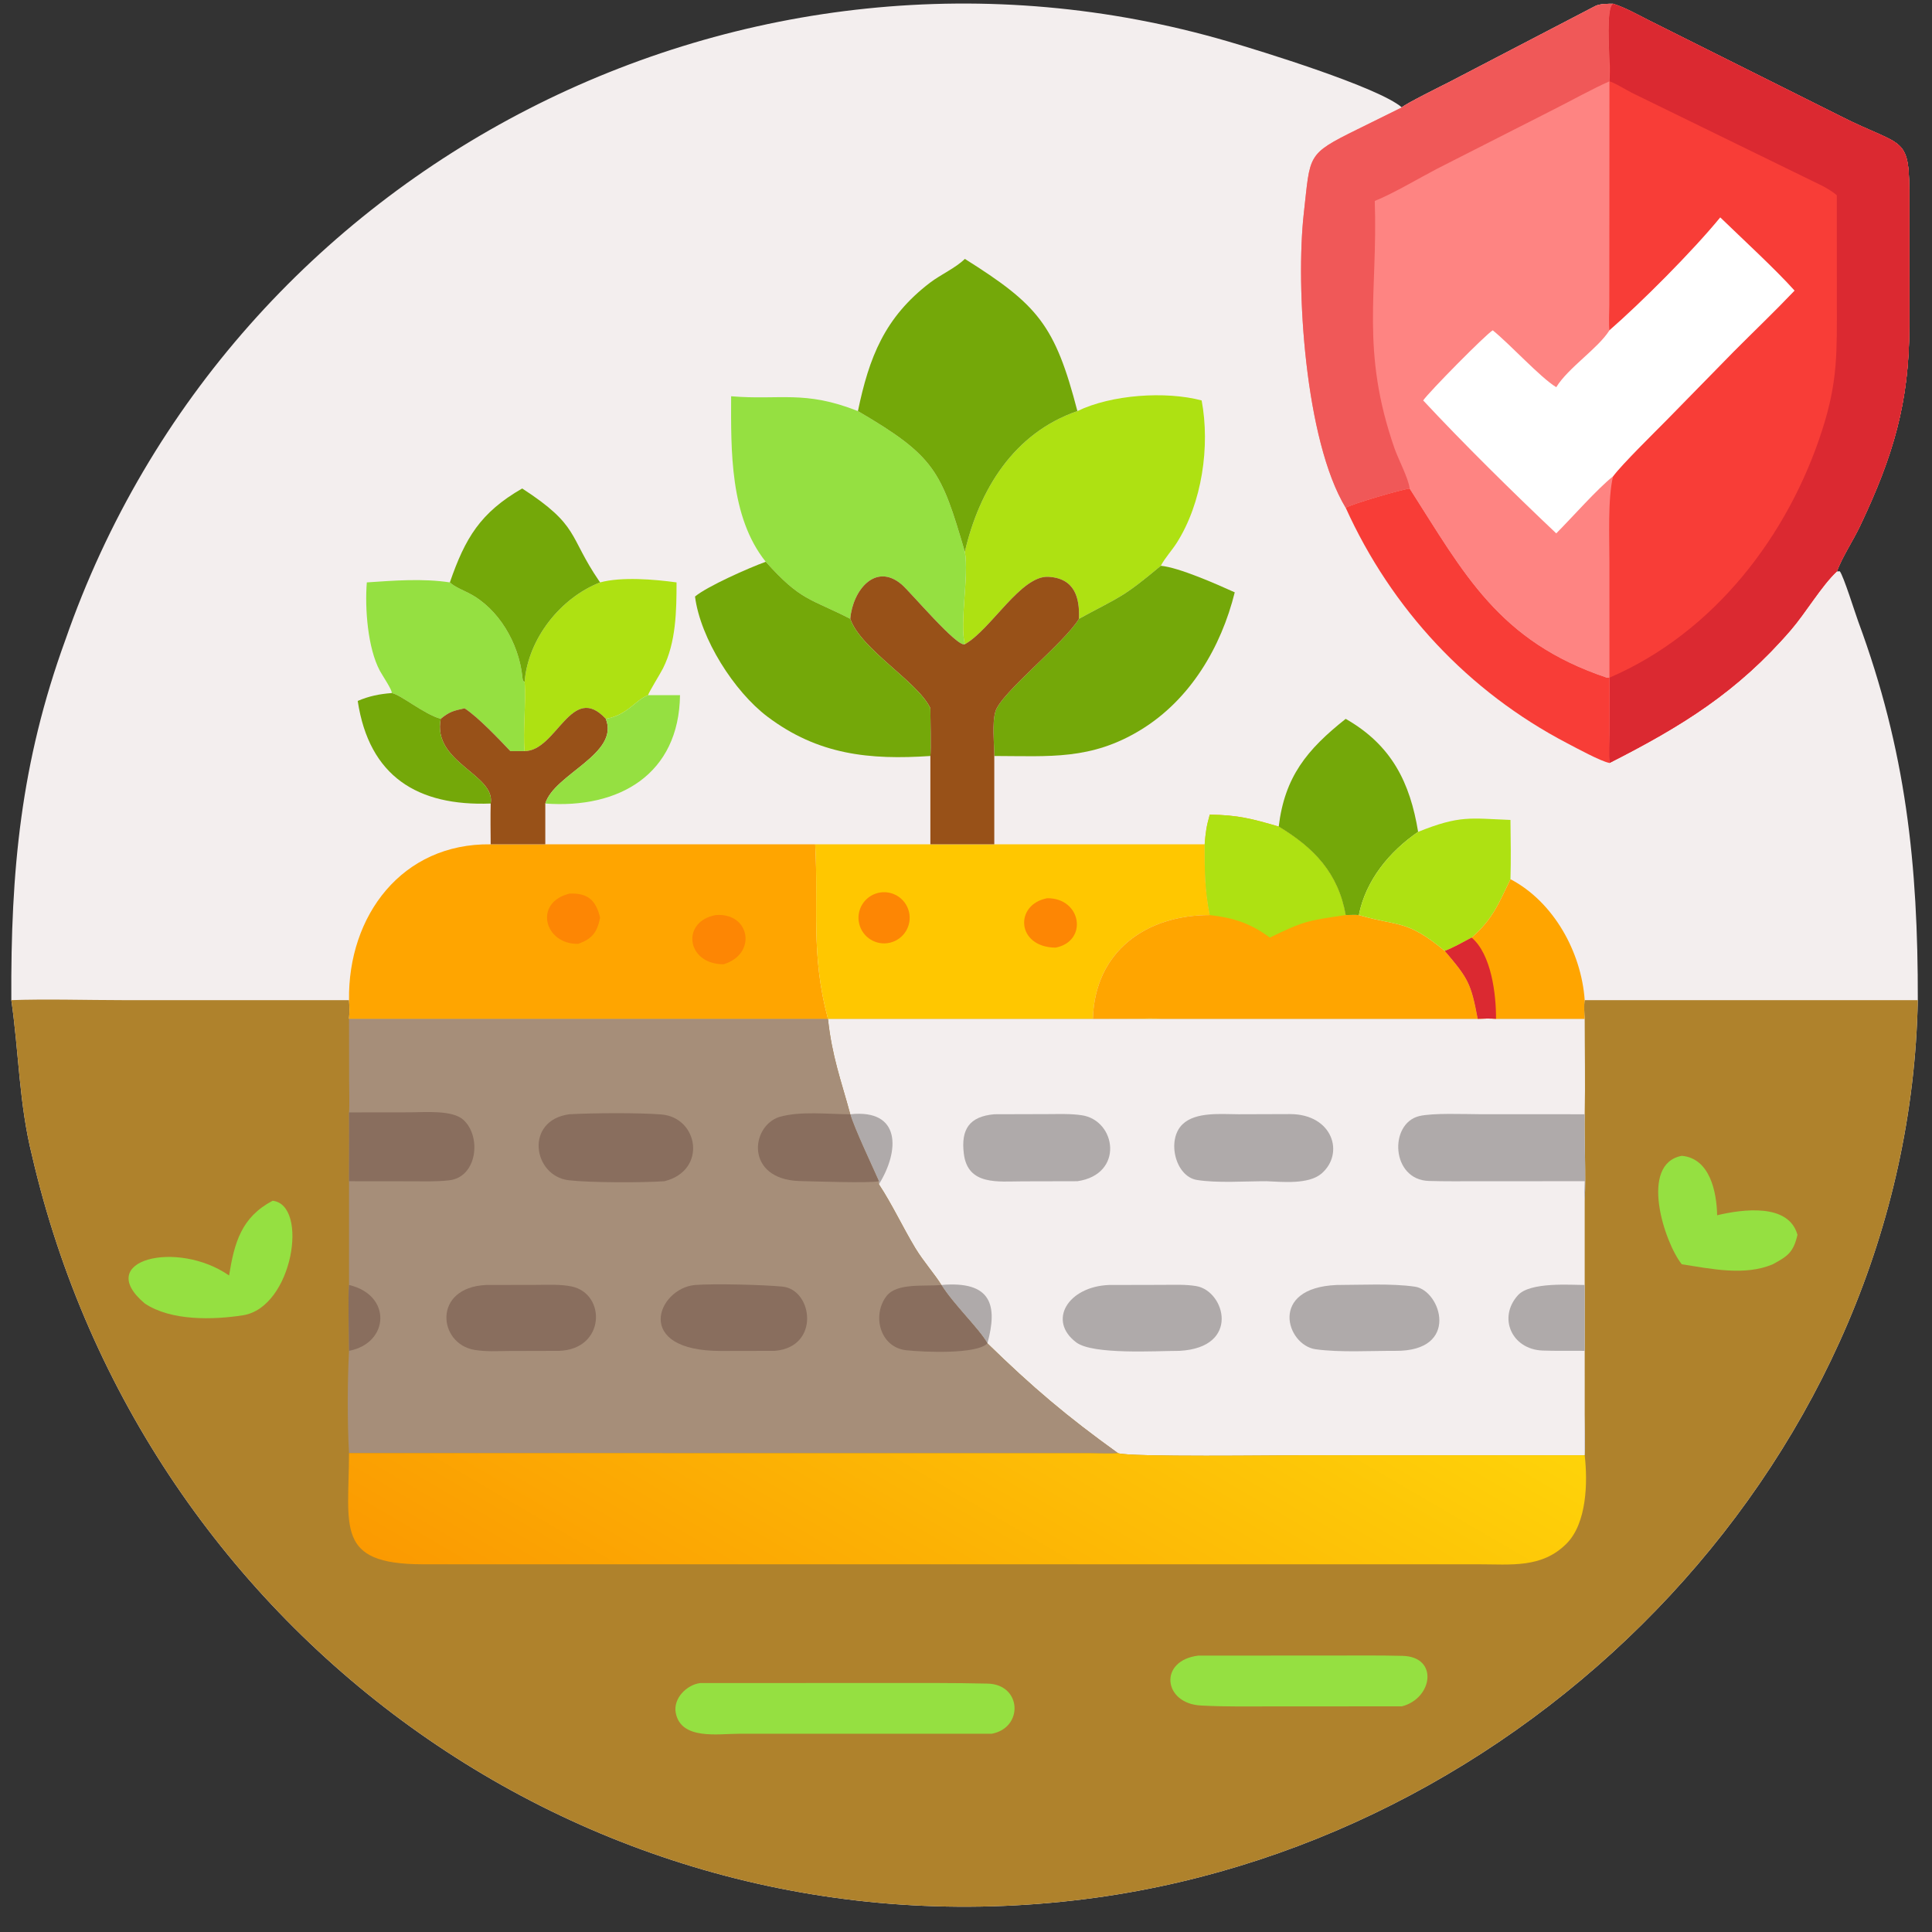 <?xml version="1.0" encoding="utf-8" ?><svg xmlns="http://www.w3.org/2000/svg" xmlns:xlink="http://www.w3.org/1999/xlink" width="1024" height="1024" viewBox="0 0 1024 1024"><rect x="0" y="0" width="1024" height="1024" fill="#333333" stroke="none"/><path fill="#F3EEEE" transform="scale(2 2)" d="M3.002 265.05C2.816 230.773 5.488 202.105 17.328 169.573C61.281 43.028 198.028 -26.21 325.355 10.952C333.956 13.462 365.311 23.093 371.505 28.463C372.207 27.639 382.434 22.571 384.184 21.685L422.76 1.601C423.965 0.988 426.103 0.997 427.478 0.995C430.631 1.981 434.003 3.877 436.994 5.395L487.514 30.662C505.062 39.587 506.078 35.215 505.985 53.75L505.989 86.422C505.986 106.57 501.74 120.834 492.955 139.344C491.07 143.317 488.338 147.338 486.776 151.43L487.561 151.396C488.549 152.589 491.674 162.602 492.432 164.65C505.13 198.981 508.3 229.077 508.239 265.05C505.837 385.016 408.09 486.535 290.678 502.865C158.604 521.235 37.954 433.806 8.478 306.192C5.032 292.436 5.005 278.806 3.002 265.05Z"/><path fill="#AF822C" transform="scale(2 2)" d="M3.002 265.05C11.953 264.708 23.413 265.047 32.531 265.047L92.494 265.05C92.641 267.095 92.645 267.958 92.494 270L219.416 270L219.416 270L307.629 270L391.617 270C393.425 269.926 394.669 269.879 396.467 270L419.961 270C419.865 268.579 419.72 266.406 419.961 265.05L508.239 265.05C505.837 385.016 408.09 486.535 290.678 502.865C158.604 521.235 37.954 433.806 8.478 306.192C5.032 292.436 5.005 278.806 3.002 265.05Z"/><path fill="#F3EEEE" transform="scale(2 2)" d="M391.617 270C393.425 269.926 394.669 269.879 396.467 270L419.961 270C419.963 278.227 420.146 287.123 419.961 295.289C419.831 302.257 420.325 311.656 419.961 318.21L419.961 340.534L419.969 374.962C419.971 376.374 420.165 384.886 419.961 385.65L419.961 385.65L344.423 385.657C339.331 385.657 299.02 386.185 296.26 385.092C282.76 375.382 273.691 367.72 261.674 355.999L261.674 355.999C259.478 352.107 252.725 345.743 249.475 340.534C247.803 337.789 244.645 334.218 242.546 330.729C239.182 325.137 236.413 319.142 232.917 313.845C232.9 313.724 232.915 313.177 232.917 313.035C231.166 309.052 226.383 298.994 225.327 295.289L225.327 295.289C222.848 286.13 220.49 280.039 219.416 270L307.629 270L391.617 270Z"/><path fill="#AFAAAA" transform="scale(2 2)" d="M419.961 313.035L391.884 313.039C387.5 313.046 383.091 313.098 378.659 312.966C368.644 312.666 368.036 297.778 376.079 295.782C379.647 294.897 388.333 295.277 392.32 295.279L419.961 295.289C419.831 302.257 420.325 311.656 419.961 318.21C419.793 316.693 419.916 314.608 419.961 313.035Z"/><path fill="#AFAAAA" transform="scale(2 2)" d="M419.961 357.988C416.239 357.936 412.075 358.043 408.758 357.906C400.601 357.567 396.921 349.174 402.264 343.257C405.489 339.685 416.216 340.528 419.961 340.534L419.969 374.962C419.971 376.374 420.165 384.886 419.961 385.65L419.961 357.988Z"/><path fill="#AFAAAA" transform="scale(2 2)" d="M225.327 295.289C238.909 293.837 238.393 305.101 232.917 313.845C232.9 313.724 232.915 313.177 232.917 313.035C231.166 309.052 226.383 298.994 225.327 295.289Z"/><path fill="#AFAAAA" transform="scale(2 2)" d="M249.475 340.534C262.756 339.382 264.454 345.902 261.674 355.999L261.674 355.999C259.478 352.107 252.725 345.743 249.475 340.534Z"/><path fill="#AFAAAA" transform="scale(2 2)" d="M328.228 295.289L341.89 295.245C353.208 295.264 356.393 305.723 350.203 311.014C346.78 313.939 339.853 313.209 335.625 313.035C330.128 313.023 322.469 313.578 317.166 312.695C311.446 311.743 309.114 302.056 313.379 297.949C316.882 294.574 323.646 295.282 328.228 295.289Z"/><path fill="#AFAAAA" transform="scale(2 2)" d="M293.86 340.534L308.061 340.502C311.008 340.499 314.071 340.342 316.994 340.824C324.665 342.092 328.823 357.097 312.617 357.988C306.4 357.994 289.626 359.073 285.217 355.749C277.515 349.942 283.081 340.97 293.86 340.534Z"/><path fill="#AFAAAA" transform="scale(2 2)" d="M263.496 295.289L277.513 295.25C280.576 295.246 283.587 295.104 286.64 295.544C295.832 296.876 297.989 311.218 285.522 313.035L271.03 313.069C264.555 313.078 256.466 314.25 255.425 305.742C254.636 299.302 256.855 295.881 263.496 295.289Z"/><path fill="#AFAAAA" transform="scale(2 2)" d="M354.233 340.534C360.451 340.532 368.9 340.073 374.995 340.987C381.897 342.021 387.024 358.151 369.786 357.988C363.17 357.958 355.142 358.468 348.65 357.566C340.914 356.492 336.094 341.291 354.233 340.534Z"/><path fill="#A68E79" transform="scale(2 2)" d="M219.416 270L219.416 270C220.49 280.039 222.848 286.13 225.327 295.289L225.327 295.289C226.383 298.994 231.166 309.052 232.917 313.035C232.915 313.177 232.9 313.724 232.917 313.845C236.413 319.142 239.182 325.137 242.546 330.729C244.645 334.218 247.803 337.789 249.475 340.534C252.725 345.743 259.478 352.107 261.674 355.999L261.674 355.999C273.691 367.72 282.76 375.382 296.26 385.092C294.204 385.283 291.151 385.119 289.002 385.109L92.494 385.092C92.032 377.111 92.073 365.749 92.494 357.988C92.507 353.526 92.172 344.561 92.494 340.534L92.494 313.035C92.494 306.961 92.563 300.873 92.494 294.8C92.658 292.853 92.527 288.606 92.522 286.559L92.494 270L219.416 270Z"/><path fill="#896E5E" transform="scale(2 2)" d="M92.494 294.8L108.719 294.781C112.538 294.775 119.905 294.097 122.828 296.787C127.664 301.236 126.457 312.005 118.98 312.804C115.817 313.171 112.446 313.056 109.185 313.053L92.494 313.035C92.494 306.961 92.563 300.873 92.494 294.8Z"/><path fill="#896E5E" transform="scale(2 2)" d="M232.917 313.035C230.681 313.6 215.118 313.058 211.678 312.985C197.585 312.407 198.846 298.597 206.47 296.018C212.145 294.368 219.472 295.294 225.327 295.289L225.327 295.289C226.383 298.994 231.166 309.052 232.917 313.035Z"/><path fill="#896E5E" transform="scale(2 2)" d="M249.475 340.534C252.725 345.743 259.478 352.107 261.674 355.999C258.932 358.922 245.077 358.357 240.173 357.827C233.15 357.068 231.026 348.483 234.964 343.438C237.679 339.959 244.864 340.929 249.164 340.562L249.475 340.534Z"/><path fill="#896E5E" transform="scale(2 2)" d="M92.494 340.534C103.91 343.183 103.205 355.945 92.494 357.988C92.507 353.526 92.172 344.561 92.494 340.534Z"/><path fill="#896E5E" transform="scale(2 2)" d="M150.89 295.289C157.065 294.944 169.18 294.856 175.267 295.343C185.121 296.132 187.476 310.199 176.09 313.035C170.248 313.448 156.186 313.429 150.721 312.778C141.196 311.644 138.966 296.9 150.89 295.289Z"/><path fill="#896E5E" transform="scale(2 2)" d="M128.778 340.534L142.052 340.507C145.073 340.503 148.524 340.311 151.469 340.923C160.707 342.843 160.449 357.619 148.137 357.988L134.971 358.023C131.875 358.046 128.87 358.246 125.78 357.742C116.108 356.164 114.536 341.23 128.778 340.534Z"/><path fill="#896E5E" transform="scale(2 2)" d="M184.185 340.534C189.377 340.144 202.426 340.472 207.379 340.969C215.411 341.774 217.412 356.987 205.343 357.988L191.07 358.015C167.576 358.044 174.242 341.439 184.185 340.534Z"/><defs><linearGradient id="gradient_0" gradientUnits="userSpaceOnUse" x1="208.029" y1="475.91" x2="300.881" y2="316.886"><stop offset="0" stop-color="#FB9A01"/><stop offset="1" stop-color="#FED309"/></linearGradient></defs><path fill="url(#gradient_0)" transform="scale(2 2)" d="M92.494 385.092L289.002 385.109C291.151 385.119 294.204 385.283 296.26 385.092C299.02 386.185 339.331 385.657 344.423 385.657L419.961 385.65C420.791 392.832 420.525 403.669 415.163 409.06C408.592 415.668 400.433 414.547 391.694 414.553L111.928 414.554C88.866 414.496 92.433 404.755 92.494 385.092Z"/><path fill="#95E041" transform="scale(2 2)" d="M185.577 446.025L234.929 446.017C243.883 446.019 252.784 445.961 261.736 446.174C270.819 446.391 271.272 457.9 262.812 459.464L195.698 459.468C190.31 459.466 180.495 461.165 179.085 453.957C178.333 450.112 181.974 446.477 185.577 446.025Z"/><path fill="#95E041" transform="scale(2 2)" d="M317.593 438.75L353.009 438.737C359.176 438.737 365.531 438.663 371.706 438.821C381.341 439.069 379.66 450.132 371.505 452.201L338.168 452.211C331.576 452.21 324.926 452.346 318.348 451.983C308.263 451.541 306.911 440.045 317.593 438.75Z"/><path fill="#95E041" transform="scale(2 2)" d="M72.243 318.21C81.92 319.277 77.612 346.5 64.385 348.563C56.525 349.789 45.368 350.11 38.374 345.44C24.656 333.911 46.922 328.428 60.71 338.015C62.109 329.315 63.956 322.587 72.243 318.21Z"/><path fill="#95E041" transform="scale(2 2)" d="M445.691 306.304C453.168 306.971 454.937 315.906 455.061 322.056C461.731 320.466 474.004 318.768 476.35 327.241C475.275 331.876 473.798 332.882 469.805 335.047C462.396 338.207 453.35 336.23 445.691 335.047C441.056 329.256 434.31 308.456 445.691 306.304Z"/><path fill="#FE8482" transform="scale(2 2)" d="M371.505 28.463C372.207 27.639 382.434 22.571 384.184 21.685L422.76 1.601C423.965 0.988 426.103 0.997 427.478 0.995C430.631 1.981 434.003 3.877 436.994 5.395L487.514 30.662C505.062 39.587 506.078 35.215 505.985 53.75L505.989 86.422C505.986 106.57 501.74 120.834 492.955 139.344C491.07 143.317 488.338 147.338 486.776 151.43C482.738 155.183 478.549 162.344 474.614 166.913C460.44 183.37 445.679 192.467 426.525 202.193C426.324 200.025 426.492 196.757 426.501 194.485L426.525 179.586C426.375 179.594 426.009 179.645 425.818 179.581C397.145 169.97 388.028 152.043 373.573 129.452C371.324 129.735 358.51 133.451 356.621 134.555C345.841 116.749 343.305 76.056 345.533 56.434C347.297 40.9 346.153 40.983 359.685 34.301L371.505 28.463Z"/><path fill="#F83D37" transform="scale(2 2)" d="M427.478 0.995C430.631 1.981 434.003 3.877 436.994 5.395L487.514 30.662C505.062 39.587 506.078 35.215 505.985 53.75L505.989 86.422C505.986 106.57 501.74 120.834 492.955 139.344C491.07 143.317 488.338 147.338 486.776 151.43C482.738 155.183 478.549 162.344 474.614 166.913C460.44 183.37 445.679 192.467 426.525 202.193C426.324 200.025 426.492 196.757 426.501 194.485L426.525 179.586L426.512 148.956C426.511 142.494 426.051 132.108 427.478 126.232C429.693 123.179 438.634 114.414 441.719 111.277L459.448 93.171C464.808 87.787 470.325 82.52 475.564 77.018C470.705 71.556 461.425 63 455.884 57.63C448.577 66.564 434.86 80.294 426.525 87.536C426.3 86.254 426.466 82.342 426.485 80.786L426.525 21.55C426.564 19.822 426.538 18.091 426.525 16.363C426.509 13.706 425.617 1.933 427.478 0.995Z"/><path fill="#DB2931" transform="scale(2 2)" d="M427.478 0.995C430.631 1.981 434.003 3.877 436.994 5.395L487.514 30.662C505.062 39.587 506.078 35.215 505.985 53.75L505.989 86.422C505.986 106.57 501.74 120.834 492.955 139.344C491.07 143.317 488.338 147.338 486.776 151.43C482.738 155.183 478.549 162.344 474.614 166.913C460.44 183.37 445.679 192.467 426.525 202.193C426.324 200.025 426.492 196.757 426.501 194.485L426.525 179.586C454.117 167.721 473.927 142.031 482.946 113.827C487.114 100.794 486.779 93.141 486.783 79.776L486.776 51.765C485.688 50.763 483.825 49.674 482.491 49.03L432.548 24.639C430.834 23.783 428.098 22.023 426.525 21.55C426.606 19.957 426.804 17.88 426.525 16.363C426.509 13.706 425.617 1.933 427.478 0.995Z"/><path fill="#F05858" transform="scale(2 2)" d="M371.505 28.463C372.207 27.639 382.434 22.571 384.184 21.685L422.76 1.601C423.965 0.988 426.103 0.997 427.478 0.995C425.617 1.933 426.509 13.706 426.525 16.363C426.538 18.091 426.564 19.822 426.525 21.55C421.971 23.549 416.469 26.634 411.911 28.926L380.901 44.692C376.222 47.12 368.939 51.45 364.325 53.249C365.173 77.638 360.472 92.69 369.567 118.852C370.521 121.595 373.286 126.849 373.573 129.452C371.324 129.735 358.51 133.451 356.621 134.555C345.841 116.749 343.305 76.056 345.533 56.434C347.297 40.9 346.153 40.983 359.685 34.301L371.505 28.463Z"/><path fill="white" transform="scale(2 2)" d="M455.884 57.63C461.425 63 470.705 71.556 475.564 77.018C470.325 82.52 464.808 87.787 459.448 93.171L441.719 111.277C438.634 114.414 429.693 123.179 427.478 126.232C423.304 129.528 416.525 137.239 412.424 141.35C401.054 130.602 387.822 117.567 377.158 106.118C378.747 103.819 393.694 88.665 395.592 87.536C400.283 91.323 408.187 100.04 412.424 102.612C415.584 97.448 423.456 92.399 426.525 87.536C434.86 80.294 448.577 66.564 455.884 57.63Z"/><path fill="#FFA500" transform="scale(2 2)" d="M130.036 223.754L144.51 223.754L216.036 223.754C216.973 240.361 214.784 252.72 219.416 270L92.494 270C92.645 267.958 92.641 267.095 92.494 265.05C92.17 242.677 106.527 223.431 130.036 223.754Z"/><path fill="#FD8604" transform="scale(2 2)" d="M189.705 242.499C198.801 241.794 200.718 252.851 191.74 255.548C181.831 255.526 180.442 244.146 189.705 242.499Z"/><path fill="#FD8604" transform="scale(2 2)" d="M150.89 236.824C155.678 236.581 157.924 238.501 159.032 243.182C158.265 247.062 156.968 248.759 153.277 250.125C144.295 250.362 141.282 239.213 150.89 236.824Z"/><path fill="#FFC700" transform="scale(2 2)" d="M246.557 223.754L263.496 223.754L319.25 223.754C319.23 230.486 319.252 235.826 320.602 242.499C303.795 242.481 290.143 252.052 289.628 270L301.143 269.967C302.562 269.952 306.393 269.802 307.629 270L219.416 270L219.416 270C214.784 252.72 216.973 240.361 216.036 223.754L246.557 223.754Z"/><path fill="#FD8604" transform="scale(2 2)" d="M232.691 236.634C236.331 235.75 239.998 237.984 240.882 241.623C241.766 245.263 239.533 248.93 235.893 249.815C232.253 250.699 228.585 248.466 227.701 244.825C226.817 241.185 229.051 237.517 232.691 236.634Z"/><path fill="#FD8604" transform="scale(2 2)" d="M277.506 238.04C286.651 237.938 288.406 249.468 279.732 251.135C269.309 251.015 268.79 239.694 277.506 238.04Z"/><path fill="#FFA500" transform="scale(2 2)" d="M320.602 215.883C328.101 216 331.742 216.959 338.873 219.044C348.235 224.701 354.634 231.358 356.621 242.499C357.606 242.483 359.176 242.411 360.11 242.499L360.578 242.635C370.926 245.57 372.828 243.693 382.888 252.001C389.124 259.332 389.834 260.558 391.617 270L307.629 270C306.393 269.802 302.562 269.952 301.143 269.967L289.628 270C290.143 252.052 303.795 242.481 320.602 242.499C319.252 235.826 319.23 230.486 319.25 223.754C319.512 220.507 319.714 219.017 320.602 215.883Z"/><path fill="#AEE112" transform="scale(2 2)" d="M320.602 215.883C328.101 216 331.742 216.959 338.873 219.044C348.235 224.701 354.634 231.358 356.621 242.499C346.525 243.995 345.695 244.022 336.516 248.468C331.425 244.686 326.925 243.232 320.602 242.499C319.252 235.826 319.23 230.486 319.25 223.754C319.512 220.507 319.714 219.017 320.602 215.883Z"/><path fill="#AEE112" transform="scale(2 2)" d="M285.522 108.942C294.475 104.591 308.871 103.581 318.448 106.118C320.724 118.227 318.572 133.306 311.831 143.892C310.554 145.897 308.743 147.823 307.629 149.94C297.287 158.568 297.045 157.95 285.934 163.991C286.161 158.399 284.834 153.295 277.902 152.858C270.557 152.395 262.608 166.884 255.695 170.722C254.215 165.098 256.841 152.605 255.695 146.229C259.514 129.795 268.645 114.771 285.522 108.942Z"/><path fill="#95E041" transform="scale(2 2)" d="M193.756 105.012C206.725 106.11 213.159 103.324 227.358 108.942C247.763 120.887 249.413 124.77 255.695 146.229C256.841 152.605 254.215 165.098 255.695 170.722C253.763 171.745 241.23 156.816 238.931 154.871C232.017 149.021 225.995 156.37 225.327 163.991C214.604 158.506 212.294 159.32 202.93 148.876C193.371 136.928 193.721 119.227 193.756 105.012Z"/><path fill="#74A809" transform="scale(2 2)" d="M227.358 108.942C230.323 94.695 234.432 84.08 246.506 74.886C249.286 72.769 253.355 70.95 255.695 68.608C275.046 80.78 279.584 86.095 285.522 108.942C268.645 114.771 259.514 129.795 255.695 146.229C249.413 124.77 247.763 120.887 227.358 108.942Z"/><path fill="#74A809" transform="scale(2 2)" d="M307.629 149.94C312.439 150.367 322.583 154.881 327.221 156.976C323.607 171.547 315.412 185.403 302.37 193.39C289.124 201.501 278.129 200.367 263.496 200.343C263.471 197.004 262.88 191.667 263.799 188.538C265.254 183.58 281.969 170.524 285.934 163.991C297.045 157.95 297.287 158.568 307.629 149.94Z"/><path fill="#985118" transform="scale(2 2)" d="M255.695 170.722C262.608 166.884 270.557 152.395 277.902 152.858C284.834 153.295 286.161 158.399 285.934 163.991C281.969 170.524 265.254 183.58 263.799 188.538C262.88 191.667 263.471 197.004 263.496 200.343L263.496 223.754L246.557 223.754L246.557 200.343C246.734 199.27 246.574 189.308 246.557 187.708C243.375 180.762 228.1 172.082 225.327 163.991C225.995 156.37 232.017 149.021 238.931 154.871C241.23 156.816 253.763 171.745 255.695 170.722Z"/><path fill="#74A809" transform="scale(2 2)" d="M202.93 148.876C212.294 159.32 214.604 158.506 225.327 163.991C228.1 172.082 243.375 180.762 246.557 187.708C246.574 189.308 246.734 199.27 246.557 200.343C230.468 201.426 216.815 200.065 203.374 189.918C194.572 183.272 185.64 169.283 184.185 158.088C187.506 155.328 198.504 150.475 202.93 148.876Z"/><path fill="#F83D37" transform="scale(2 2)" d="M356.621 134.555C358.51 133.451 371.324 129.735 373.573 129.452C388.028 152.043 397.145 169.97 425.818 179.581C426.009 179.645 426.375 179.594 426.525 179.586L426.501 194.485C426.492 196.757 426.324 200.025 426.525 202.193C424.245 201.784 417.678 198.195 415.282 196.943C389.126 183.276 368.781 161.421 356.621 134.555Z"/><path fill="#95E041" transform="scale(2 2)" d="M97.211 154.343C104.334 153.855 112.103 153.253 119.217 154.343C120.49 155.544 122.777 156.424 124.356 157.247C132.229 161.35 137.424 170.473 138.407 179.118C138.465 179.636 138.458 180.541 139.026 180.709C139.453 186.098 138.517 194.081 139.026 199.051L135.245 199.051C132.175 195.809 126.647 189.997 123.127 187.708C120.108 188.364 119.104 188.614 116.792 190.505C112.291 189.231 106.205 184.07 103.806 183.666C104.068 183.029 101.332 179.006 100.674 177.778C97.443 171.749 96.661 161.222 97.211 154.343Z"/><path fill="#AEE112" transform="scale(2 2)" d="M159.032 154.343C164.74 152.809 173.353 153.523 179.293 154.343C179.29 161.932 179.153 170.215 175.72 177.085C175.01 178.506 171.934 183.43 171.748 184.221C168.251 185.583 166.354 189.499 160.551 190.505C151.45 180.647 147.521 199.036 139.026 199.051C138.517 194.081 139.453 186.098 139.026 180.709C139.936 169.248 148.556 158.433 159.032 154.343Z"/><path fill="#74A809" transform="scale(2 2)" d="M356.621 190.505C368.862 197.493 373.682 207.433 375.818 220.449C368.203 225.682 361.937 233.271 360.11 242.499C359.176 242.411 357.606 242.483 356.621 242.499C354.634 231.358 348.235 224.701 338.873 219.044C340.464 205.877 346.306 198.685 356.621 190.505Z"/><path fill="#AEE112" transform="scale(2 2)" d="M375.818 220.449C386.962 215.98 389.611 216.882 400.286 217.291C400.353 222.016 400.441 228.26 400.286 232.994C397.188 239.381 395.639 243.555 389.998 248.468C387.78 249.651 385.205 251.125 382.888 252.001C372.828 243.693 370.926 245.57 360.578 242.635L360.11 242.499C361.937 233.271 368.203 225.682 375.818 220.449Z"/><path fill="#74A809" transform="scale(2 2)" d="M138.39 129.452C153.698 139.399 150.56 141.945 158.758 153.948L159.032 154.343C148.556 158.433 139.936 169.248 139.026 180.709C138.458 180.541 138.465 179.636 138.407 179.118C137.424 170.473 132.229 161.35 124.356 157.247C122.777 156.424 120.49 155.544 119.217 154.343C123.27 142.617 127.281 135.84 138.39 129.452Z"/><path fill="#FFA500" transform="scale(2 2)" d="M400.286 232.994C411.772 239.025 419.078 252.357 419.961 265.05C419.72 266.406 419.865 268.579 419.961 270L396.467 270C394.669 269.879 393.425 269.926 391.617 270C389.834 260.558 389.124 259.332 382.888 252.001C385.205 251.125 387.78 249.651 389.998 248.468C395.639 243.555 397.188 239.381 400.286 232.994Z"/><path fill="#DB2931" transform="scale(2 2)" d="M389.998 248.468C395.23 252.914 396.49 263.477 396.467 270C394.669 269.879 393.425 269.926 391.617 270C389.834 260.558 389.124 259.332 382.888 252.001C385.205 251.125 387.78 249.651 389.998 248.468Z"/><path fill="#985118" transform="scale(2 2)" d="M139.026 199.051C147.521 199.036 151.45 180.647 160.551 190.505C164.247 199.825 146.873 205.135 144.51 212.944L144.51 223.754L130.036 223.754C130.014 220.185 129.947 216.501 130.036 212.944C131.391 205.222 114.5 202.116 116.792 190.505C119.104 188.614 120.108 188.364 123.127 187.708C126.647 189.997 132.175 195.809 135.245 199.051L139.026 199.051Z"/><path fill="#74A809" transform="scale(2 2)" d="M94.798 185.758C97.819 184.458 100.559 183.924 103.806 183.666C106.205 184.07 112.291 189.231 116.792 190.505C114.5 202.116 131.391 205.222 130.036 212.944C110.721 213.684 97.83 205.815 94.798 185.758Z"/><path fill="#95E041" transform="scale(2 2)" d="M171.748 184.221L180.21 184.221C179.936 205.192 164.097 214.389 144.51 212.944C146.873 205.135 164.247 199.825 160.551 190.505C166.354 189.499 168.251 185.583 171.748 184.221Z"/></svg>